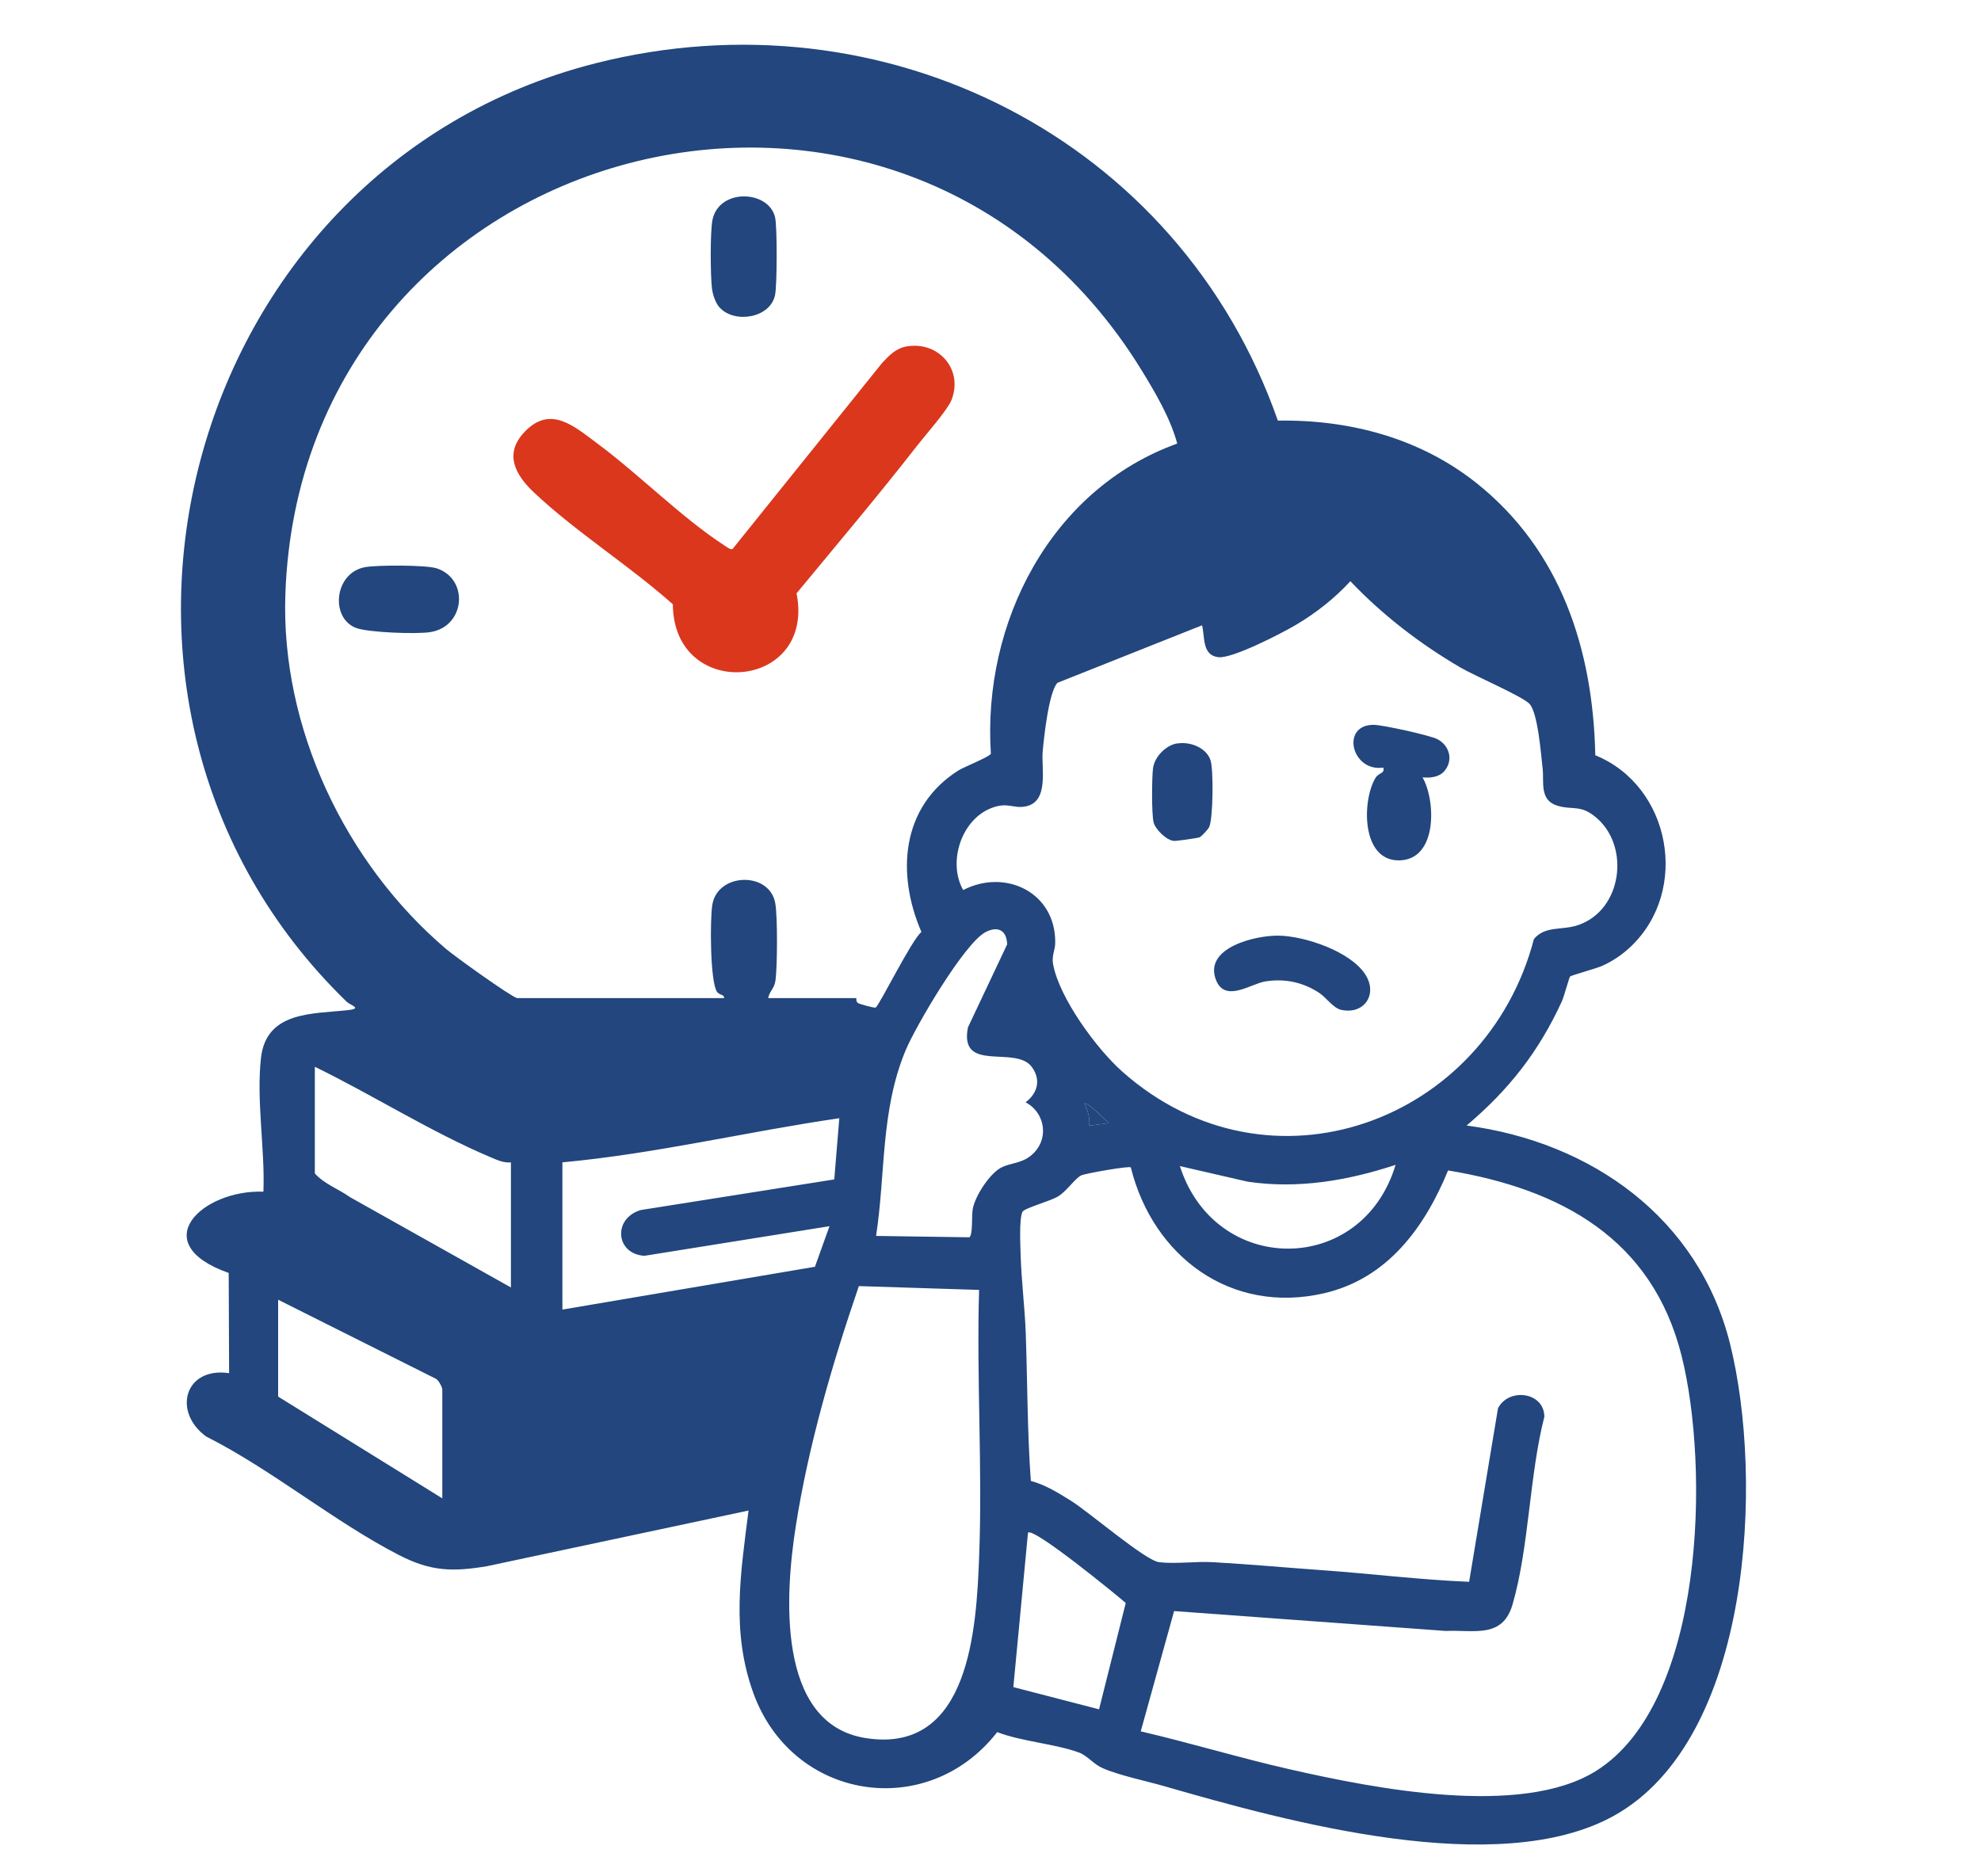 <?xml version="1.0" encoding="UTF-8"?>
<svg id="_レイヤー_1" data-name="レイヤー 1" xmlns="http://www.w3.org/2000/svg" viewBox="0 0 290.95 275.54">
  <defs>
    <style>
      .cls-1 {
        fill: #da371d;
      }

      .cls-2 {
        fill: #22467d;
      }
    </style>
  </defs>
  <path class="cls-2" d="M216.85,70.96c12.4,9.88,17.13,24.48,17.45,39.99,11.09,4.51,13.91,19.84,5.22,28.1-1.25,1.19-2.63,2.12-4.19,2.83-.86.39-4.55,1.39-4.73,1.57-.14.14-.88,2.93-1.21,3.65-3.39,7.4-7.79,13-13.99,18.24,18.33,2.43,34.07,13.58,38.69,32.06,4.97,19.88,3.26,58.1-17.09,69.36-16.97,9.39-47.97.83-65.87-4.33-2.72-.79-6.75-1.61-9.19-2.69-1.4-.62-2.2-1.82-3.47-2.29-3.51-1.29-8.38-1.6-12.01-3-10.23,13.14-30.06,10.08-35.8-5.7-3.29-9.06-1.89-17.56-.72-26.85l-38.43,8.18c-5.1.85-8.27.75-12.91-1.64-9.5-4.88-18.66-12.54-28.31-17.41-4.98-3.6-3.19-10.27,3.36-9.31l-.06-14.72c-12.32-4.36-3.85-12.28,5.1-11.94.24-6.28-1.06-13.4-.36-19.64.78-6.92,7.64-6.45,12.78-7.03,2.2-.25.36-.7-.19-1.23C5.67,103.24,26.75,24.74,87.41,9.31c42.43-10.79,85.75,11.05,100.27,52.48,10.54-.17,20.87,2.57,29.17,9.17ZM75.94,146.62h30.41c.03-.57-.69-.4-1.05-.93-1.02-1.52-1.04-10.8-.67-12.85.86-4.72,8.52-4.82,9.25-.06.33,2.11.29,8.96.03,11.15-.15,1.3-.86,1.58-1.09,2.69h12.96s-.1.5.23.73c.24.17,2.46.75,2.59.67.56-.32,5.28-9.95,6.73-11.11-3.71-8.56-2.98-18.43,5.45-23.74.83-.52,4.59-2,4.75-2.45-1.26-19.23,8.78-38.86,27.37-45.56-.99-3.69-3.19-7.44-5.22-10.75C132.33-3.17,44.23,19.86,41.91,87.34c-.67,19.54,8.78,39.45,23.6,52.06,1.24,1.06,9.46,6.97,10.43,7.22ZM176.54,91.86l-21.24,8.45c-1.27,1.39-1.97,7.97-2.16,10.08-.22,2.44.96,7.29-2.4,8.05-1.91.43-2.68-.69-5.13.26-4.46,1.72-6.44,8-4.15,12.05,6.25-3.22,13.62.39,13.52,7.76-.01,1.11-.55,1.88-.31,3.15.92,4.97,6.41,12.44,10.17,15.77,21.62,19.17,53.41,7.41,60.45-19.49,1.7-2.01,4.1-1.2,6.57-2.07,6.33-2.23,7.52-11.28,2.81-15.56-2.45-2.23-3.61-1.24-5.96-1.96-2.64-.81-1.92-3.51-2.14-5.42-.23-2.01-.7-8.31-1.96-9.56-1.15-1.15-8.06-4.1-10.15-5.33-5.92-3.47-11.41-7.69-16.13-12.66-2.32,2.52-5.04,4.66-7.99,6.41-2.08,1.23-9.36,5-11.41,4.75-2.39-.29-1.95-2.89-2.38-4.68ZM128.67,181.56l13.7.2c.54-.38.31-3.13.5-4.18.35-1.89,2.53-5.3,4.31-6.13,1.33-.62,2.78-.56,4.14-1.62,2.81-2.17,2.35-6.28-.69-7.9,1.78-1.34,2.3-3.34.89-5.22-2.42-3.2-10.68.98-9.36-5.78l5.76-12.2c-.06-2.04-1.33-2.77-3.19-1.79-3.1,1.63-10.28,13.86-11.75,17.42-3.66,8.86-2.9,17.96-4.31,27.2ZM75.04,170.76c-1.1.09-2.04-.36-3.01-.77-8.7-3.68-17.27-9.12-25.79-13.28v15.67c1.4,1.57,3.47,2.27,5.16,3.48l23.64,13.27v-18.37ZM162.86,164.99c-.47-.39-3.18-3.23-3.6-2.87.51,1.01.82,2.09.72,3.24l2.88-.37ZM82.6,170.76v21.62l37.09-6.29,2.14-5.96-27.18,4.35c-4.25-.26-4.67-5.48-.56-6.72l28.44-4.5.74-8.99c-13.55,1.97-26.99,5.22-40.67,6.48ZM204.97,171.12c-7.01,2.31-14.33,3.57-21.73,2.47l-9.95-2.29c5.17,16.18,26.75,16.22,31.68-.18ZM166.09,171.49c-.28-.24-6.62.88-7.27,1.17-.91.41-2.08,2.26-3.4,3.08-1.21.75-5.04,1.73-5.27,2.31-.48,1.18-.29,4.76-.25,6.24.1,3.78.61,7.71.75,11.5.26,7.26.22,14.52.75,21.76,2.14.58,4.04,1.76,5.9,2.92,2.65,1.66,10.92,8.78,12.94,9.02,2.41.29,5.4-.15,7.92,0,5.36.3,10.77.8,16.1,1.18,7.17.51,14.33,1.41,21.51,1.7l4.24-25.48c1.53-3.06,6.78-2.45,6.81,1.23-2.21,8.59-2.24,19.21-4.67,27.57-1.46,5.04-5.59,3.72-9.81,3.9l-39.9-2.92-4.9,17.67c7.35,1.71,14.59,3.92,21.95,5.59,12.25,2.78,33.88,7.1,44.88.25,16.09-10.02,16.71-44.69,12.6-61.03-4.32-17.2-17.75-24.48-34.29-27.21-3.45,8.39-8.89,15.88-18.21,18.04-13.69,3.17-25.14-5.41-28.39-18.49ZM143.79,189.49l-17.65-.56c-3.88,11.32-7.44,23.52-9.28,35.38-1.48,9.48-3.01,28.93,10.29,31.02,15.31,2.41,16.26-16.17,16.66-26.74.5-12.91-.4-26.16-.01-39.11ZM64.96,220.11v-16.03c0-.28-.57-1.39-.97-1.55l-23.14-11.6v14.23l24.11,14.95ZM161.42,251.1l3.92-15.62c-1.24-1.08-13.57-11.19-14.36-10.32l-2.15,22.68,12.58,3.26Z"/>
  <path class="cls-2" d="M162.86,164.99l-2.88.37c.1-1.15-.21-2.23-.72-3.24.41-.35,3.12,2.48,3.6,2.87Z"/>
  <path class="cls-1" d="M133.25,50.88c4.65-.75,8.28,3.45,6.48,7.92-.59,1.46-3.78,5.07-4.95,6.57-5.75,7.38-11.83,14.57-17.79,21.79,2.83,14.3-18.08,15.99-18.17,1.61-6.35-5.66-14.21-10.6-20.35-16.38-2.73-2.56-4.55-5.68-1.41-8.96,3.8-3.98,7.3-.77,10.54,1.62,6.14,4.53,12.57,11.05,18.78,15.07.33.21.82.63,1.2.54l21.99-27.36c1.09-1.15,2.03-2.16,3.69-2.43Z"/>
  <path class="cls-2" d="M53.71,83.3c1.79-.3,8.87-.32,10.43.19,4.75,1.56,4.23,8.5-.89,9.36-2.02.34-8.88.07-10.79-.55-4.01-1.29-3.48-8.21,1.25-9Z"/>
  <path class="cls-2" d="M105.76,45.26c-.67-.7-1.09-1.98-1.2-2.94-.22-1.91-.27-8.26.08-10.01.96-4.71,8.29-4.39,9.2-.37.32,1.42.29,9.89,0,11.37-.69,3.43-5.89,4.23-8.07,1.94Z"/>
  <path class="cls-2" d="M212.05,113.36c-.75.82-2.06.94-3.12.84,1.96,3.41,2.22,12.09-3.41,12.19s-5.49-8.81-3.51-12.1c.51-.85,1.37-.57,1.17-1.53-4.69.7-6.34-6.33-1.39-6.28,1.28.01,8.27,1.55,9.33,2.11,1.83.97,2.38,3.19.94,4.77Z"/>
  <path class="cls-2" d="M187.88,137.45c3.83.09,10.33,2.29,12.57,5.59,2.02,2.98-.09,6.08-3.5,5.3-1.15-.26-2.16-1.81-3.25-2.52-2.41-1.56-5.05-2.1-7.9-1.64-2.06.33-5.85,3.16-7.19-.18-1.92-4.78,5.81-6.63,9.26-6.55Z"/>
  <path class="cls-2" d="M172.85,109.23c1.87-.33,4.29.54,4.94,2.45.45,1.33.39,8.67-.21,9.84-.16.32-1.11,1.36-1.4,1.48s-3.38.56-3.76.53c-1.09-.07-2.77-1.72-3-2.77-.29-1.3-.25-6.41-.08-7.86.2-1.71,1.87-3.4,3.51-3.69Z"/>
</svg>